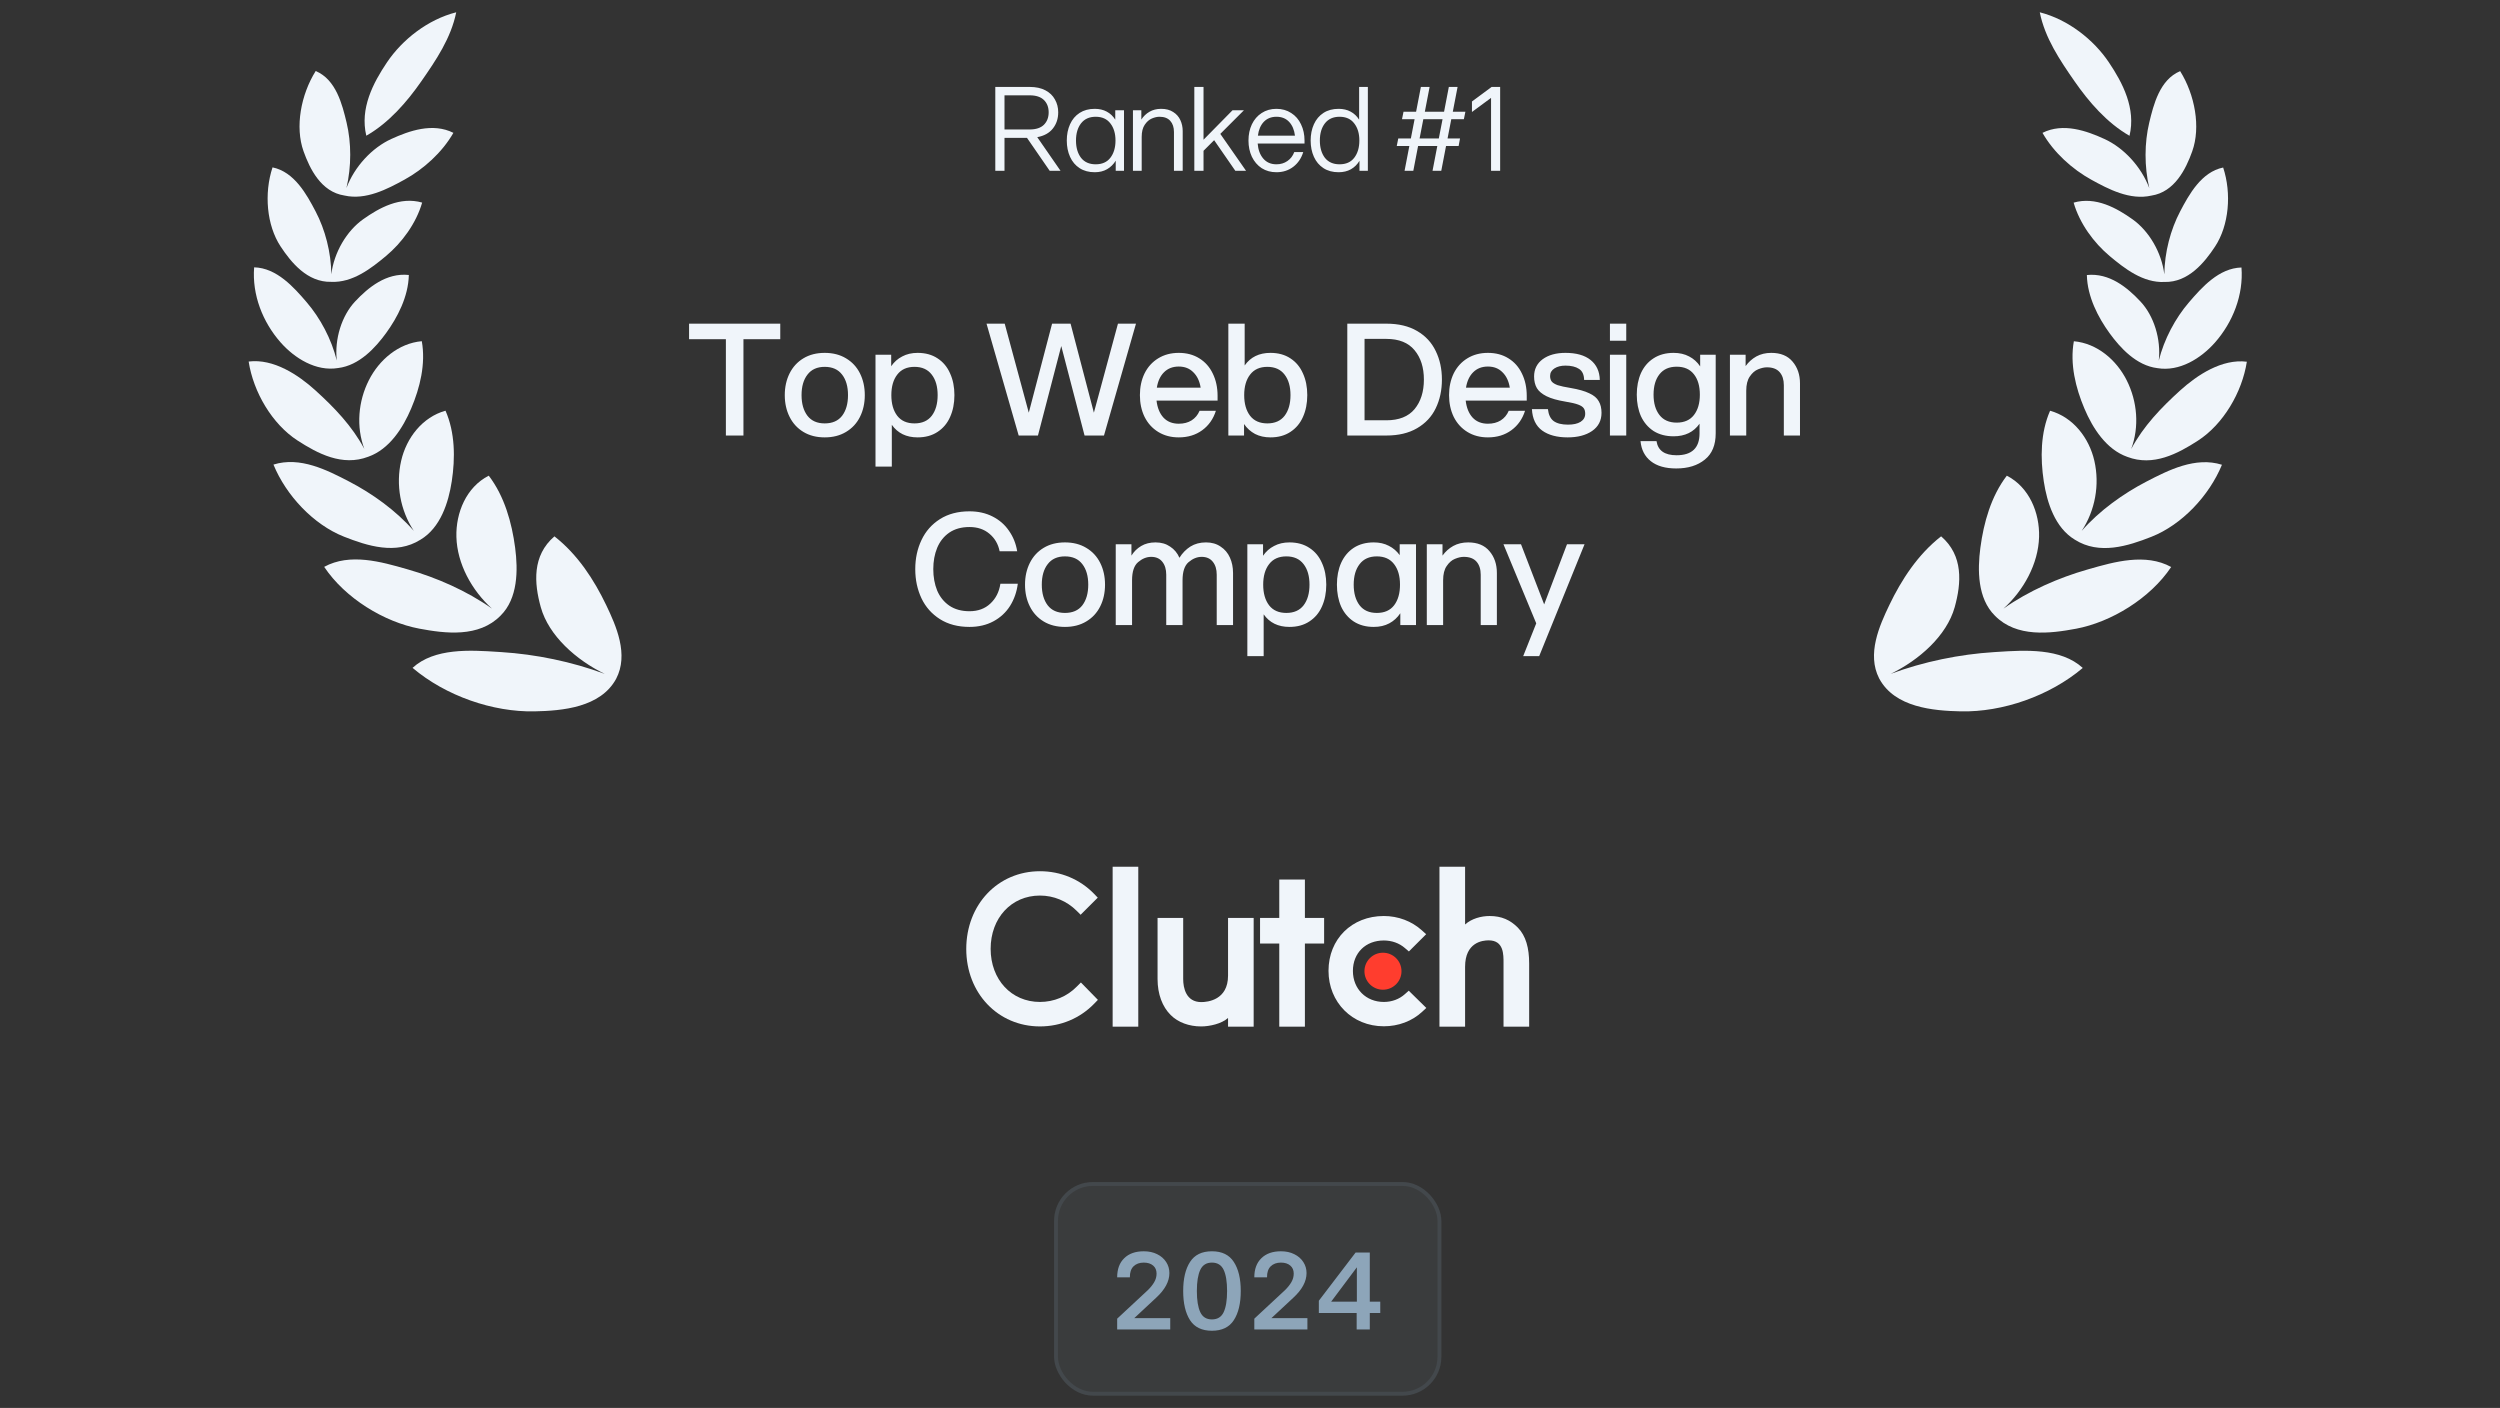 <svg xmlns="http://www.w3.org/2000/svg" width="277" height="156" viewBox="0 0 277 156" fill="none"><rect x="0" y="0" width="277" height="156" fill="#333333" stroke="none"/><path d="M40.586 15.037C39.863 12.013 41.34 9.194 42.877 6.909C44.57 4.393 47.395 2.163 50.549 1.361C49.976 4.213 48.306 6.674 46.698 8.987C45.101 11.285 43.087 13.613 40.586 15.037Z" fill="#F0F5FA"></path><path d="M38.385 20.837C38.949 18.442 38.937 15.821 38.4 13.575C37.927 11.601 37.24 8.812 34.978 7.87C33.334 10.499 32.674 14.078 33.632 16.76C34.325 18.7 35.571 21.265 38.154 21.662C40.525 22.207 42.923 20.946 44.816 19.905C46.922 18.748 48.984 16.907 50.237 14.719C47.938 13.562 45.321 14.501 43.352 15.4C41.229 16.37 39.279 18.45 38.385 20.837Z" fill="#F0F5FA"></path><path d="M31.084 27.298C32.25 29.071 34.055 31.291 36.685 31.228C39.078 31.347 41.144 29.72 42.772 28.362C44.525 26.899 46.107 24.76 46.775 22.447C44.328 21.738 41.986 23.052 40.239 24.292C38.414 25.587 37.011 27.957 36.71 30.39C36.688 27.952 36.026 25.434 34.958 23.406C33.983 21.552 32.623 19.046 30.197 18.545C29.242 21.43 29.547 24.96 31.084 27.298Z" fill="#F0F5FA"></path><path d="M37.463 40.778C35.022 41.185 32.64 39.694 31.093 37.941C29.102 35.682 27.917 32.653 28.159 29.621C30.667 29.684 32.567 31.845 33.971 33.48C35.483 35.239 36.722 37.555 37.316 39.944C37.055 37.563 37.857 34.993 39.345 33.404C40.782 31.871 42.795 30.2 45.299 30.468C45.245 32.882 44.031 35.182 42.779 36.904C41.612 38.509 39.814 40.495 37.463 40.778Z" fill="#F0F5FA"></path><path d="M32.953 48.799C35.202 50.258 37.929 51.702 40.795 50.609C43.147 49.78 44.642 47.421 45.561 45.255C46.535 42.961 47.186 40.315 46.735 37.804C44.151 38.033 42.009 39.875 40.871 42.125C39.681 44.476 39.453 47.275 40.367 49.741C39.017 47.204 37.042 45.152 34.95 43.256C33.049 41.532 30.31 39.716 27.551 40.058C28.076 43.457 30.157 46.984 32.953 48.799Z" fill="#F0F5FA"></path><path d="M46.587 59.8C48.8 58.481 49.691 55.707 50.055 53.329C50.447 50.765 50.43 47.938 49.362 45.505C46.795 46.22 45.032 48.523 44.451 51.046C43.836 53.711 44.355 56.552 45.85 58.821C43.862 56.548 41.219 54.671 38.686 53.355C36.239 52.083 33.237 50.55 30.299 51.476C31.716 54.923 34.747 58.132 38.106 59.46C40.708 60.487 43.873 61.504 46.587 59.8Z" fill="#F0F5FA"></path><path d="M57.078 60.692C57.403 63.167 57.393 66.306 55.466 68.21C53.057 70.668 49.329 70.194 46.454 69.653C42.593 68.927 38.248 66.302 35.919 62.808C38.764 61.247 42.242 62.246 45.058 63.054L45.219 63.1C48.362 64.001 51.712 65.453 54.513 67.437C52.278 65.424 50.649 62.468 50.569 59.489C50.497 56.825 51.657 53.975 54.154 52.705C55.897 54.985 56.713 57.913 57.078 60.692Z" fill="#F0F5FA"></path><path d="M68.265 75.218C69.685 72.524 68.278 69.363 67.158 67.027C65.832 64.264 64.022 61.45 61.431 59.428C58.943 61.565 59.18 64.623 59.92 67.28C60.799 70.44 63.848 73.134 67.006 74.669C63.349 73.309 59.355 72.494 55.556 72.253L55.171 72.228C52.118 72.03 48.144 71.772 45.712 73.999C49.39 77.115 54.614 78.913 59.218 78.819C62.303 78.757 66.536 78.393 68.265 75.218Z" fill="#F0F5FA"></path><path d="M110.279 9.632H114.087C114.776 9.632 115.357 9.757 115.83 10.007C116.304 10.256 116.657 10.596 116.889 11.027C117.13 11.448 117.25 11.922 117.25 12.447C117.25 13.144 117.053 13.742 116.657 14.241C116.261 14.741 115.684 15.059 114.927 15.197L117.509 18.928H116.308L113.79 15.274H111.299V18.928H110.279V9.632ZM114.087 14.345C114.785 14.345 115.31 14.172 115.662 13.828C116.015 13.475 116.192 13.015 116.192 12.447C116.192 11.879 116.015 11.422 115.662 11.078C115.31 10.734 114.785 10.562 114.087 10.562H111.299V14.345H114.087ZM123.622 18.928V17.805C123.373 18.209 123.054 18.523 122.667 18.747C122.28 18.971 121.824 19.083 121.299 19.083C120.644 19.083 120.085 18.932 119.62 18.631C119.155 18.33 118.803 17.912 118.562 17.378C118.321 16.845 118.2 16.242 118.2 15.571C118.2 14.9 118.321 14.297 118.562 13.764C118.803 13.23 119.155 12.812 119.62 12.511C120.085 12.21 120.644 12.059 121.299 12.059C121.806 12.059 122.25 12.163 122.628 12.369C123.016 12.576 123.33 12.873 123.571 13.26V12.214H124.539V18.928H123.622ZM119.22 15.571C119.22 16.354 119.405 16.991 119.775 17.482C120.154 17.964 120.696 18.205 121.402 18.205C122.116 18.205 122.658 17.964 123.029 17.482C123.407 16.991 123.597 16.354 123.597 15.571C123.597 14.788 123.407 14.155 123.029 13.673C122.658 13.183 122.116 12.937 121.402 12.937C120.696 12.937 120.154 13.183 119.775 13.673C119.405 14.155 119.22 14.788 119.22 15.571ZM130.075 14.629C130.075 14.104 129.937 13.69 129.662 13.389C129.395 13.088 128.999 12.937 128.474 12.937C128.207 12.937 127.923 13.002 127.622 13.131C127.321 13.26 127.058 13.492 126.834 13.828C126.611 14.155 126.499 14.603 126.499 15.171V18.928H125.531V12.214H126.46V13.247C126.692 12.886 126.994 12.597 127.364 12.382C127.734 12.167 128.164 12.059 128.655 12.059C129.188 12.059 129.632 12.176 129.985 12.408C130.346 12.632 130.613 12.933 130.785 13.312C130.957 13.682 131.043 14.086 131.043 14.525V18.928H130.075V14.629ZM132.331 9.632H133.351V15.481L136.566 12.214H137.831L135.21 14.835L138.064 18.928H136.876L134.526 15.532L133.351 16.707V18.928H132.331V9.632ZM141.43 19.083C140.81 19.083 140.263 18.932 139.79 18.631C139.325 18.321 138.964 17.899 138.706 17.366C138.456 16.832 138.331 16.234 138.331 15.571C138.331 14.908 138.456 14.31 138.706 13.777C138.964 13.243 139.325 12.825 139.79 12.524C140.263 12.214 140.81 12.059 141.43 12.059C142.049 12.059 142.596 12.214 143.069 12.524C143.543 12.825 143.904 13.243 144.154 13.777C144.412 14.31 144.541 14.908 144.541 15.571V15.907H139.351C139.403 16.595 139.609 17.15 139.971 17.572C140.332 17.994 140.819 18.205 141.43 18.205C141.894 18.205 142.299 18.084 142.643 17.843C142.996 17.602 143.25 17.271 143.405 16.849H144.399C144.192 17.529 143.827 18.071 143.302 18.476C142.777 18.88 142.153 19.083 141.43 19.083ZM143.482 15.029C143.405 14.392 143.19 13.884 142.837 13.505C142.484 13.127 142.015 12.937 141.43 12.937C140.853 12.937 140.384 13.127 140.022 13.505C139.67 13.884 139.454 14.392 139.377 15.029H143.482ZM150.63 18.928V17.817C150.389 18.222 150.07 18.536 149.674 18.76C149.287 18.975 148.835 19.083 148.319 19.083C147.665 19.083 147.105 18.932 146.64 18.631C146.176 18.33 145.823 17.912 145.582 17.378C145.341 16.845 145.22 16.242 145.22 15.571C145.22 14.9 145.341 14.297 145.582 13.764C145.823 13.23 146.176 12.812 146.64 12.511C147.105 12.21 147.665 12.059 148.319 12.059C148.827 12.059 149.27 12.163 149.649 12.369C150.036 12.576 150.35 12.873 150.591 13.26V9.632H151.559V18.928H150.63ZM146.24 15.571C146.24 16.354 146.425 16.991 146.795 17.482C147.174 17.964 147.716 18.205 148.422 18.205C149.136 18.205 149.679 17.964 150.049 17.482C150.427 16.991 150.617 16.354 150.617 15.571C150.617 14.788 150.427 14.155 150.049 13.673C149.679 13.183 149.136 12.937 148.422 12.937C147.716 12.937 147.174 13.183 146.795 13.673C146.425 14.155 146.24 14.788 146.24 15.571ZM159.253 16.178H157.123L156.594 18.928H155.625L156.155 16.178H154.76L154.928 15.339H156.323L156.736 13.209H155.341L155.509 12.382H156.903L157.433 9.632H158.401L157.872 12.382H160.002L160.531 9.632H161.5L160.97 12.382H162.365L162.197 13.209H160.802L160.389 15.339H161.771L161.616 16.178H160.221L159.692 18.928H158.724L159.253 16.178ZM159.421 15.339L159.834 13.209H157.704L157.291 15.339H159.421ZM165.209 10.846L163.092 12.408V11.246L165.274 9.632H166.216V18.928H165.209V10.846Z" fill="#F0F5FA"></path><path d="M80.428 37.583H76.349V35.862H86.453V37.583H82.374V48.256H80.428V37.583ZM91.377 48.462C90.471 48.462 89.685 48.262 89.019 47.86C88.353 47.458 87.843 46.902 87.487 46.19C87.131 45.479 86.953 44.675 86.953 43.78C86.953 42.885 87.131 42.082 87.487 41.37C87.843 40.659 88.353 40.102 89.019 39.701C89.685 39.299 90.471 39.098 91.377 39.098C92.284 39.098 93.07 39.299 93.736 39.701C94.413 40.102 94.929 40.659 95.285 41.37C95.641 42.082 95.819 42.885 95.819 43.78C95.819 44.675 95.641 45.479 95.285 46.19C94.929 46.902 94.413 47.458 93.736 47.86C93.07 48.262 92.284 48.462 91.377 48.462ZM88.812 43.78C88.812 44.733 89.031 45.496 89.467 46.07C89.903 46.632 90.54 46.913 91.377 46.913C92.227 46.913 92.869 46.632 93.305 46.07C93.741 45.496 93.959 44.733 93.959 43.78C93.959 42.828 93.741 42.07 93.305 41.508C92.869 40.934 92.227 40.647 91.377 40.647C90.54 40.647 89.903 40.934 89.467 41.508C89.031 42.07 88.812 42.828 88.812 43.78ZM98.744 39.305V40.578C99.066 40.108 99.473 39.746 99.966 39.494C100.46 39.23 101.028 39.098 101.67 39.098C102.531 39.098 103.266 39.299 103.874 39.701C104.494 40.102 104.958 40.659 105.268 41.37C105.589 42.07 105.75 42.874 105.75 43.78C105.75 44.687 105.589 45.496 105.268 46.207C104.958 46.907 104.494 47.458 103.874 47.86C103.266 48.262 102.531 48.462 101.67 48.462C100.42 48.462 99.467 47.998 98.813 47.068V51.699H97.006V39.305H98.744ZM98.761 43.78C98.761 44.733 98.979 45.496 99.415 46.07C99.852 46.632 100.488 46.913 101.326 46.913C102.164 46.913 102.801 46.632 103.237 46.07C103.673 45.496 103.891 44.733 103.891 43.78C103.891 42.828 103.673 42.07 103.237 41.508C102.801 40.934 102.164 40.647 101.326 40.647C100.488 40.647 99.852 40.934 99.415 41.508C98.979 42.07 98.761 42.828 98.761 43.78ZM117.587 38.341L115.005 48.256H112.87L109.307 35.862H111.321L113.989 45.725L116.571 35.862H118.62L121.202 45.725L123.87 35.862H125.867L122.321 48.256H120.169L117.587 38.341ZM130.605 48.462C129.744 48.462 128.987 48.262 128.333 47.86C127.678 47.458 127.173 46.902 126.818 46.19C126.473 45.479 126.301 44.675 126.301 43.78C126.301 42.885 126.473 42.082 126.818 41.37C127.173 40.659 127.678 40.102 128.333 39.701C128.987 39.299 129.744 39.098 130.605 39.098C131.477 39.098 132.234 39.299 132.877 39.701C133.531 40.102 134.03 40.665 134.375 41.388C134.73 42.111 134.908 42.937 134.908 43.866V44.383H128.143C128.235 45.175 128.487 45.8 128.901 46.259C129.325 46.718 129.893 46.948 130.605 46.948C131.156 46.948 131.626 46.827 132.016 46.586C132.418 46.334 132.716 45.978 132.911 45.519H134.719C134.432 46.425 133.927 47.143 133.204 47.671C132.481 48.199 131.615 48.462 130.605 48.462ZM133.032 42.954C132.917 42.231 132.647 41.663 132.223 41.25C131.81 40.825 131.27 40.613 130.605 40.613C129.939 40.613 129.394 40.825 128.969 41.25C128.556 41.663 128.292 42.231 128.178 42.954H133.032ZM136.101 35.862H137.909V40.492C138.563 39.563 139.515 39.098 140.766 39.098C141.627 39.098 142.361 39.299 142.97 39.701C143.589 40.102 144.054 40.659 144.364 41.37C144.685 42.07 144.846 42.874 144.846 43.78C144.846 44.687 144.685 45.496 144.364 46.207C144.054 46.907 143.589 47.458 142.97 47.86C142.361 48.262 141.627 48.462 140.766 48.462C140.124 48.462 139.556 48.336 139.062 48.084C138.569 47.82 138.161 47.453 137.84 46.982V48.256H136.101V35.862ZM137.857 43.78C137.857 44.733 138.075 45.496 138.511 46.07C138.947 46.632 139.584 46.913 140.422 46.913C141.26 46.913 141.897 46.632 142.333 46.07C142.769 45.496 142.987 44.733 142.987 43.78C142.987 42.828 142.769 42.07 142.333 41.508C141.897 40.934 141.26 40.647 140.422 40.647C139.584 40.647 138.947 40.934 138.511 41.508C138.075 42.07 137.857 42.828 137.857 43.78ZM149.281 35.862H153.602C154.956 35.862 156.092 36.132 157.01 36.671C157.939 37.21 158.628 37.95 159.076 38.892C159.535 39.821 159.764 40.877 159.764 42.059C159.764 43.241 159.535 44.302 159.076 45.243C158.628 46.173 157.939 46.907 157.01 47.447C156.092 47.986 154.956 48.256 153.602 48.256H149.281V35.862ZM153.602 46.569C155.002 46.569 156.046 46.156 156.734 45.33C157.423 44.492 157.767 43.402 157.767 42.059C157.767 40.716 157.423 39.632 156.734 38.806C156.046 37.968 155.002 37.549 153.602 37.549H151.192V46.569H153.602ZM164.859 48.462C163.998 48.462 163.241 48.262 162.587 47.86C161.933 47.458 161.428 46.902 161.072 46.19C160.728 45.479 160.556 44.675 160.556 43.78C160.556 42.885 160.728 42.082 161.072 41.37C161.428 40.659 161.933 40.102 162.587 39.701C163.241 39.299 163.998 39.098 164.859 39.098C165.731 39.098 166.489 39.299 167.131 39.701C167.785 40.102 168.285 40.665 168.629 41.388C168.985 42.111 169.163 42.937 169.163 43.866V44.383H162.398C162.489 45.175 162.742 45.8 163.155 46.259C163.58 46.718 164.148 46.948 164.859 46.948C165.41 46.948 165.88 46.827 166.271 46.586C166.672 46.334 166.971 45.978 167.166 45.519H168.973C168.686 46.425 168.181 47.143 167.458 47.671C166.735 48.199 165.869 48.462 164.859 48.462ZM167.286 42.954C167.171 42.231 166.902 41.663 166.477 41.25C166.064 40.825 165.525 40.613 164.859 40.613C164.193 40.613 163.648 40.825 163.224 41.25C162.811 41.663 162.547 42.231 162.432 42.954H167.286ZM173.695 48.462C172.513 48.462 171.572 48.21 170.872 47.705C170.172 47.189 169.793 46.397 169.736 45.33H171.509C171.578 45.949 171.79 46.391 172.146 46.655C172.513 46.919 173.041 47.051 173.73 47.051C174.326 47.051 174.791 46.948 175.124 46.741C175.468 46.523 175.64 46.225 175.64 45.846C175.64 45.593 175.589 45.393 175.485 45.243C175.382 45.083 175.176 44.945 174.866 44.83C174.567 44.716 174.103 44.606 173.471 44.503C172.565 44.354 171.859 44.153 171.354 43.901C170.849 43.648 170.493 43.35 170.287 43.006C170.08 42.65 169.977 42.22 169.977 41.715C169.977 40.911 170.293 40.274 170.924 39.804C171.566 39.333 172.41 39.098 173.454 39.098C174.659 39.098 175.589 39.362 176.243 39.89C176.897 40.418 177.235 41.152 177.258 42.093H175.52C175.508 41.508 175.319 41.101 174.952 40.871C174.585 40.63 174.085 40.51 173.454 40.51C172.961 40.51 172.553 40.613 172.232 40.819C171.911 41.026 171.75 41.307 171.75 41.663C171.75 41.915 171.813 42.122 171.939 42.283C172.066 42.432 172.284 42.564 172.593 42.679C172.915 42.782 173.391 42.885 174.022 42.988C174.906 43.138 175.594 43.333 176.088 43.574C176.593 43.803 176.943 44.096 177.138 44.452C177.344 44.796 177.448 45.226 177.448 45.743C177.448 46.603 177.098 47.275 176.398 47.757C175.709 48.227 174.808 48.462 173.695 48.462ZM178.381 39.305H180.188V48.256H178.381V39.305ZM178.381 35.862H180.188V37.755H178.381V35.862ZM185.727 51.905C184.522 51.905 183.581 51.636 182.904 51.096C182.238 50.568 181.86 49.828 181.768 48.876H183.541C183.701 49.92 184.442 50.442 185.761 50.442C187.46 50.442 188.309 49.633 188.309 48.015V46.948C187.655 47.877 186.697 48.342 185.434 48.342C184.574 48.342 183.833 48.147 183.214 47.757C182.605 47.355 182.141 46.81 181.819 46.121C181.51 45.421 181.355 44.624 181.355 43.729C181.355 42.834 181.51 42.036 181.819 41.336C182.141 40.636 182.605 40.091 183.214 39.701C183.833 39.299 184.574 39.098 185.434 39.098C186.088 39.098 186.662 39.23 187.156 39.494C187.649 39.746 188.057 40.114 188.378 40.596V39.305H190.099V48.015C190.099 49.312 189.698 50.281 188.894 50.924C188.091 51.578 187.035 51.905 185.727 51.905ZM183.214 43.729C183.214 44.67 183.432 45.421 183.868 45.984C184.304 46.546 184.941 46.827 185.779 46.827C186.616 46.827 187.253 46.546 187.689 45.984C188.125 45.421 188.343 44.67 188.343 43.729C188.343 42.776 188.125 42.025 187.689 41.474C187.253 40.911 186.616 40.63 185.779 40.63C184.941 40.63 184.304 40.911 183.868 41.474C183.432 42.025 183.214 42.776 183.214 43.729ZM197.649 42.679C197.649 42.07 197.494 41.588 197.184 41.233C196.874 40.877 196.404 40.699 195.773 40.699C195.474 40.699 195.147 40.774 194.791 40.923C194.447 41.06 194.143 41.324 193.879 41.715C193.615 42.093 193.483 42.621 193.483 43.298V48.256H191.676V39.305H193.414V40.561C193.736 40.114 194.132 39.758 194.602 39.494C195.084 39.23 195.635 39.098 196.255 39.098C197.287 39.098 198.074 39.419 198.613 40.062C199.164 40.705 199.439 41.514 199.439 42.489V48.256H197.649V42.679ZM107.419 69.462C106.145 69.462 105.055 69.175 104.148 68.602C103.242 68.028 102.559 67.259 102.1 66.295C101.641 65.32 101.411 64.241 101.411 63.059C101.411 61.877 101.641 60.804 102.1 59.84C102.559 58.864 103.242 58.09 104.148 57.516C105.055 56.942 106.145 56.655 107.419 56.655C108.371 56.655 109.221 56.845 109.967 57.223C110.724 57.602 111.332 58.13 111.791 58.807C112.262 59.473 112.566 60.23 112.704 61.079H110.758C110.598 60.276 110.219 59.628 109.622 59.134C109.037 58.641 108.303 58.394 107.419 58.394C106.535 58.394 105.789 58.6 105.181 59.014C104.584 59.427 104.137 59.989 103.838 60.701C103.552 61.401 103.408 62.187 103.408 63.059C103.408 63.931 103.552 64.723 103.838 65.434C104.137 66.134 104.584 66.691 105.181 67.104C105.789 67.517 106.535 67.724 107.419 67.724C108.36 67.724 109.129 67.443 109.726 66.88C110.334 66.318 110.707 65.584 110.844 64.677H112.772C112.658 65.584 112.371 66.404 111.912 67.139C111.453 67.862 110.839 68.43 110.07 68.843C109.301 69.256 108.417 69.462 107.419 69.462ZM117.996 69.462C117.09 69.462 116.304 69.262 115.638 68.86C114.972 68.458 114.462 67.902 114.106 67.19C113.75 66.479 113.572 65.675 113.572 64.78C113.572 63.885 113.75 63.082 114.106 62.37C114.462 61.659 114.972 61.102 115.638 60.701C116.304 60.299 117.09 60.098 117.996 60.098C118.903 60.098 119.689 60.299 120.355 60.701C121.032 61.102 121.548 61.659 121.904 62.37C122.26 63.082 122.437 63.885 122.437 64.78C122.437 65.675 122.26 66.479 121.904 67.19C121.548 67.902 121.032 68.458 120.355 68.86C119.689 69.262 118.903 69.462 117.996 69.462ZM115.431 64.78C115.431 65.733 115.649 66.496 116.085 67.07C116.522 67.632 117.158 67.913 117.996 67.913C118.845 67.913 119.488 67.632 119.924 67.07C120.36 66.496 120.578 65.733 120.578 64.78C120.578 63.828 120.36 63.07 119.924 62.508C119.488 61.934 118.845 61.647 117.996 61.647C117.158 61.647 116.522 61.934 116.085 62.508C115.649 63.07 115.431 63.828 115.431 64.78ZM134.813 63.679C134.813 63.082 134.67 62.606 134.383 62.25C134.096 61.883 133.683 61.699 133.144 61.699C132.639 61.699 132.157 61.894 131.698 62.284C131.25 62.663 131.026 63.334 131.026 64.298V69.256H129.219V63.679C129.219 63.082 129.075 62.606 128.789 62.25C128.502 61.883 128.089 61.699 127.549 61.699C127.044 61.699 126.562 61.894 126.103 62.284C125.656 62.663 125.432 63.334 125.432 64.298V69.256H123.624V60.305H125.363V61.561C125.638 61.114 126 60.758 126.448 60.494C126.895 60.23 127.423 60.098 128.031 60.098C128.662 60.098 129.202 60.253 129.649 60.563C130.108 60.861 130.453 61.274 130.682 61.802C131.003 61.286 131.405 60.873 131.887 60.563C132.381 60.253 132.96 60.098 133.626 60.098C134.257 60.098 134.796 60.253 135.244 60.563C135.703 60.861 136.047 61.269 136.277 61.785C136.506 62.29 136.621 62.858 136.621 63.489V69.256H134.813V63.679ZM139.945 60.305V61.578C140.266 61.108 140.673 60.746 141.167 60.494C141.66 60.23 142.228 60.098 142.871 60.098C143.732 60.098 144.466 60.299 145.074 60.701C145.694 61.102 146.159 61.659 146.469 62.37C146.79 63.07 146.951 63.874 146.951 64.78C146.951 65.687 146.79 66.496 146.469 67.207C146.159 67.907 145.694 68.458 145.074 68.86C144.466 69.262 143.732 69.462 142.871 69.462C141.62 69.462 140.668 68.998 140.014 68.068V72.699H138.206V60.305H139.945ZM139.962 64.78C139.962 65.733 140.18 66.496 140.616 67.07C141.052 67.632 141.689 67.913 142.527 67.913C143.365 67.913 144.001 67.632 144.438 67.07C144.874 66.496 145.092 65.733 145.092 64.78C145.092 63.828 144.874 63.07 144.438 62.508C144.001 61.934 143.365 61.647 142.527 61.647C141.689 61.647 141.052 61.934 140.616 62.508C140.18 63.07 139.962 63.828 139.962 64.78ZM155.155 69.256V67.948C154.833 68.43 154.426 68.803 153.932 69.067C153.439 69.331 152.865 69.462 152.211 69.462C151.35 69.462 150.61 69.262 149.99 68.86C149.382 68.458 148.917 67.907 148.596 67.207C148.286 66.496 148.131 65.687 148.131 64.78C148.131 63.874 148.286 63.07 148.596 62.37C148.917 61.659 149.382 61.102 149.99 60.701C150.61 60.299 151.35 60.098 152.211 60.098C152.842 60.098 153.399 60.224 153.881 60.477C154.363 60.718 154.764 61.062 155.086 61.51V60.305H156.893V69.256H155.155ZM149.99 64.78C149.99 65.733 150.209 66.496 150.645 67.07C151.081 67.632 151.718 67.913 152.555 67.913C153.393 67.913 154.03 67.632 154.466 67.07C154.902 66.496 155.12 65.733 155.12 64.78C155.12 63.828 154.902 63.07 154.466 62.508C154.03 61.934 153.393 61.647 152.555 61.647C151.718 61.647 151.081 61.934 150.645 62.508C150.209 63.07 149.99 63.828 149.99 64.78ZM164.063 63.679C164.063 63.07 163.909 62.588 163.599 62.233C163.289 61.877 162.818 61.699 162.187 61.699C161.889 61.699 161.562 61.774 161.206 61.923C160.862 62.06 160.558 62.324 160.294 62.715C160.03 63.093 159.898 63.621 159.898 64.298V69.256H158.09V60.305H159.829V61.561C160.15 61.114 160.546 60.758 161.017 60.494C161.499 60.23 162.049 60.098 162.669 60.098C163.702 60.098 164.488 60.419 165.027 61.062C165.578 61.705 165.854 62.514 165.854 63.489V69.256H164.063V63.679ZM170.215 69.067L166.583 60.305H168.528L171.093 66.966L173.623 60.305H175.568L170.542 72.699H168.769L170.215 69.067Z" fill="#F0F5FA"></path><path d="M233.668 6.915C235.202 9.201 236.674 12.023 235.95 15.046C233.451 13.619 231.442 11.29 229.848 8.99C228.244 6.676 226.577 4.214 226.006 1.361C229.158 2.165 231.979 4.397 233.668 6.915Z" fill="#F0F5FA"></path><path d="M238.144 20.849C237.254 18.461 235.306 16.378 233.186 15.406C231.218 14.505 228.604 13.565 226.307 14.72C227.557 16.909 229.615 18.752 231.718 19.911C233.608 20.953 236.002 22.215 238.372 21.673C240.954 21.278 242.203 18.713 242.897 16.773C243.858 14.092 243.201 10.512 241.561 7.882C239.299 8.822 238.609 11.611 238.137 13.585C237.598 15.832 237.583 18.454 238.144 20.849Z" fill="#F0F5FA"></path><path d="M236.288 24.302C238.109 25.597 239.506 27.966 239.807 30.398C239.833 27.961 240.497 25.445 241.564 23.419C242.54 21.565 243.902 19.06 246.326 18.561C247.278 21.447 246.97 24.977 245.431 27.314C244.266 29.084 242.464 31.3 239.84 31.241C237.446 31.363 235.379 29.731 233.752 28.37C232.002 26.906 230.423 24.765 229.759 22.452C232.203 21.744 234.543 23.061 236.288 24.302Z" fill="#F0F5FA"></path><path d="M239.191 39.965C239.458 37.583 238.659 35.007 237.17 33.415C235.737 31.88 233.728 30.208 231.225 30.474C231.276 32.888 232.487 35.189 233.737 36.913C234.901 38.518 236.694 40.504 239.042 40.79C241.482 41.202 243.865 39.712 245.414 37.958C247.405 35.701 248.592 32.673 248.355 29.64C245.847 29.701 243.947 31.861 242.542 33.494C241.027 35.255 239.786 37.574 239.191 39.965Z" fill="#F0F5FA"></path><path d="M235.638 42.135C236.825 44.488 237.051 47.288 236.135 49.753C237.486 47.217 239.462 45.166 241.553 43.27C243.455 41.548 246.194 39.734 248.95 40.078C248.424 43.477 246.339 47.003 243.544 48.815C241.298 50.271 238.575 51.712 235.715 50.624C233.362 49.796 231.867 47.432 230.949 45.263C229.977 42.967 229.33 40.321 229.783 37.81C232.364 38.04 234.504 39.885 235.638 42.135Z" fill="#F0F5FA"></path><path d="M230.651 58.824C232.143 56.557 232.664 53.719 232.054 51.055C231.475 48.531 229.716 46.227 227.15 45.51C226.081 47.941 226.062 50.769 226.45 53.334C226.812 55.707 227.697 58.476 229.895 59.799C232.61 61.517 235.78 60.501 238.383 59.474C241.742 58.148 244.774 54.941 246.192 51.495C243.257 50.567 240.256 52.098 237.81 53.367C235.28 54.681 232.638 56.554 230.651 58.824Z" fill="#F0F5FA"></path><path d="M219.425 60.692C219.099 63.166 219.104 66.305 221.03 68.212C223.433 70.672 227.159 70.2 230.033 69.661C233.892 68.938 238.236 66.316 240.566 62.824C237.726 61.261 234.248 62.256 231.434 63.062L231.272 63.109C228.132 64.007 224.784 65.456 221.983 67.437C224.219 65.425 225.848 62.472 225.93 59.494C226.004 56.83 224.848 53.978 222.355 52.706C220.61 54.985 219.793 57.913 219.425 60.692Z" fill="#F0F5FA"></path><path d="M217.27 78.819C214.188 78.754 209.957 78.387 208.233 75.21L208.209 75.167C206.832 72.481 208.232 69.343 209.347 67.02C210.674 64.258 212.486 61.444 215.076 59.425C217.561 61.564 217.32 64.622 216.58 67.279C215.697 70.438 212.648 73.13 209.491 74.663C213.146 73.306 217.138 72.493 220.935 72.255L221.321 72.23C224.372 72.034 228.343 71.78 230.77 74.008C227.092 77.121 221.871 78.916 217.27 78.819Z" fill="#F0F5FA"></path><g clip-path="url(#clip0_990_5161)"><path d="M126.121 96.037H123.281V113.756H126.121V96.037Z" fill="#F0F5FA"></path><path d="M136.067 108.104C136.067 110.816 133.783 111.032 133.104 111.032C131.406 111.032 131.097 109.446 131.097 108.489V101.707H128.258V108.475C128.258 110.154 128.786 111.541 129.712 112.465C130.53 113.282 131.755 113.729 133.082 113.729C134.024 113.729 135.357 113.436 136.067 112.789V113.756H138.906V101.707H136.067V108.104Z" fill="#F0F5FA"></path><path d="M144.583 97.454H141.743V101.706H139.613V104.541H141.743V113.756H144.583V104.541H146.712V101.706H144.583V97.454Z" fill="#F0F5FA"></path><path d="M155.658 110.153C155.039 110.708 154.223 111.016 153.327 111.016C151.352 111.016 149.902 109.568 149.902 107.58C149.902 105.592 151.306 104.205 153.327 104.205C154.207 104.205 155.039 104.497 155.673 105.052L156.104 105.422L158.019 103.511L157.54 103.08C156.413 102.064 154.917 101.494 153.326 101.494C149.777 101.494 147.199 104.051 147.199 107.565C147.199 111.063 149.839 113.712 153.326 113.712C154.947 113.712 156.459 113.142 157.571 112.11L158.034 111.679L156.089 109.769L155.658 110.153Z" fill="#F0F5FA"></path><path d="M168.153 102.757C167.335 101.941 166.377 101.494 165.049 101.494C164.108 101.494 163.042 101.787 162.332 102.433V96.037H159.492V113.756H162.332V107.119C162.332 104.407 164.261 104.191 164.941 104.191C166.638 104.191 166.591 105.778 166.591 106.734V113.756H169.431V106.749C169.431 105.069 169.08 103.682 168.153 102.757Z" fill="#F0F5FA"></path><path d="M153.232 105.561C154.366 105.561 155.286 106.477 155.286 107.611C155.286 108.743 154.366 109.661 153.232 109.661C152.098 109.661 151.18 108.743 151.18 107.611C151.18 106.478 152.099 105.561 153.232 105.561Z" fill="#FF3D2E"></path><path d="M119.316 109.305C118.236 110.415 116.77 111.016 115.226 111.016C112.063 111.016 109.763 108.535 109.763 105.13C109.763 101.709 112.063 99.228 115.226 99.228C116.755 99.228 118.205 99.829 119.301 100.923L119.733 101.355L121.631 99.46L121.215 99.028C119.641 97.41 117.511 96.532 115.226 96.532C110.566 96.532 107.062 100.23 107.062 105.145C107.062 110.045 110.582 113.727 115.226 113.727C117.527 113.727 119.656 112.834 121.23 111.216L121.647 110.785L119.764 108.859L119.316 109.305Z" fill="#F0F5FA"></path></g><rect x="116.793" y="130.97" width="42.91" height="23.669" rx="4.303" fill="#8DA5B9" fill-opacity="0.08"></rect><rect x="117.008" y="131.185" width="42.48" height="23.239" rx="4.088" stroke="#8DA5B9" stroke-opacity="0.12" stroke-width="0.43"></rect><path d="M123.782 146.109L127.166 142.961C127.474 142.662 127.715 142.362 127.888 142.062C128.062 141.762 128.148 141.447 128.148 141.115C128.148 140.737 128.022 140.441 127.77 140.228C127.517 140.007 127.17 139.896 126.728 139.896C126.255 139.896 125.876 140.034 125.592 140.311C125.316 140.587 125.182 140.993 125.19 141.529H123.782C123.782 140.622 124.042 139.916 124.563 139.411C125.083 138.898 125.805 138.642 126.728 138.642C127.289 138.642 127.782 138.748 128.208 138.961C128.642 139.174 128.977 139.466 129.214 139.837C129.45 140.2 129.569 140.606 129.569 141.056C129.569 141.979 129.079 142.89 128.101 143.79L125.675 146.05H129.663V147.305H123.782V146.109ZM134.281 147.447C133.168 147.447 132.36 147.056 131.855 146.275C131.35 145.486 131.097 144.409 131.097 143.044C131.097 141.679 131.35 140.606 131.855 139.825C132.36 139.036 133.168 138.642 134.281 138.642C135.393 138.642 136.202 139.036 136.707 139.825C137.22 140.606 137.476 141.679 137.476 143.044C137.476 144.409 137.22 145.486 136.707 146.275C136.202 147.056 135.393 147.447 134.281 147.447ZM132.612 143.044C132.612 144.07 132.738 144.851 132.991 145.388C133.243 145.924 133.673 146.192 134.281 146.192C134.896 146.192 135.33 145.924 135.583 145.388C135.835 144.851 135.961 144.07 135.961 143.044C135.961 142.019 135.835 141.238 135.583 140.701C135.33 140.165 134.896 139.896 134.281 139.896C133.673 139.896 133.243 140.165 132.991 140.701C132.738 141.238 132.612 142.019 132.612 143.044ZM138.978 146.109L142.363 142.961C142.671 142.662 142.911 142.362 143.085 142.062C143.258 141.762 143.345 141.447 143.345 141.115C143.345 140.737 143.219 140.441 142.966 140.228C142.714 140.007 142.367 139.896 141.925 139.896C141.452 139.896 141.073 140.034 140.789 140.311C140.513 140.587 140.379 140.993 140.387 141.529H138.978C138.978 140.622 139.239 139.916 139.759 139.411C140.28 138.898 141.002 138.642 141.925 138.642C142.485 138.642 142.978 138.748 143.404 138.961C143.838 139.174 144.174 139.466 144.41 139.837C144.647 140.2 144.765 140.606 144.765 141.056C144.765 141.979 144.276 142.89 143.298 143.79L140.872 146.05H144.86V147.305H138.978V146.109ZM146.128 144.121L150.199 138.784H151.773V144.228H152.933V145.482H151.773V147.305H150.318V145.482H146.128V144.121ZM150.341 144.228V140.417L147.489 144.228H150.341Z" fill="#8DA5B9"></path><defs><clipPath id="clip0_990_5161"><rect width="62.373" height="17.72" fill="white" transform="translate(107.062 96.037)"></rect></clipPath></defs></svg>